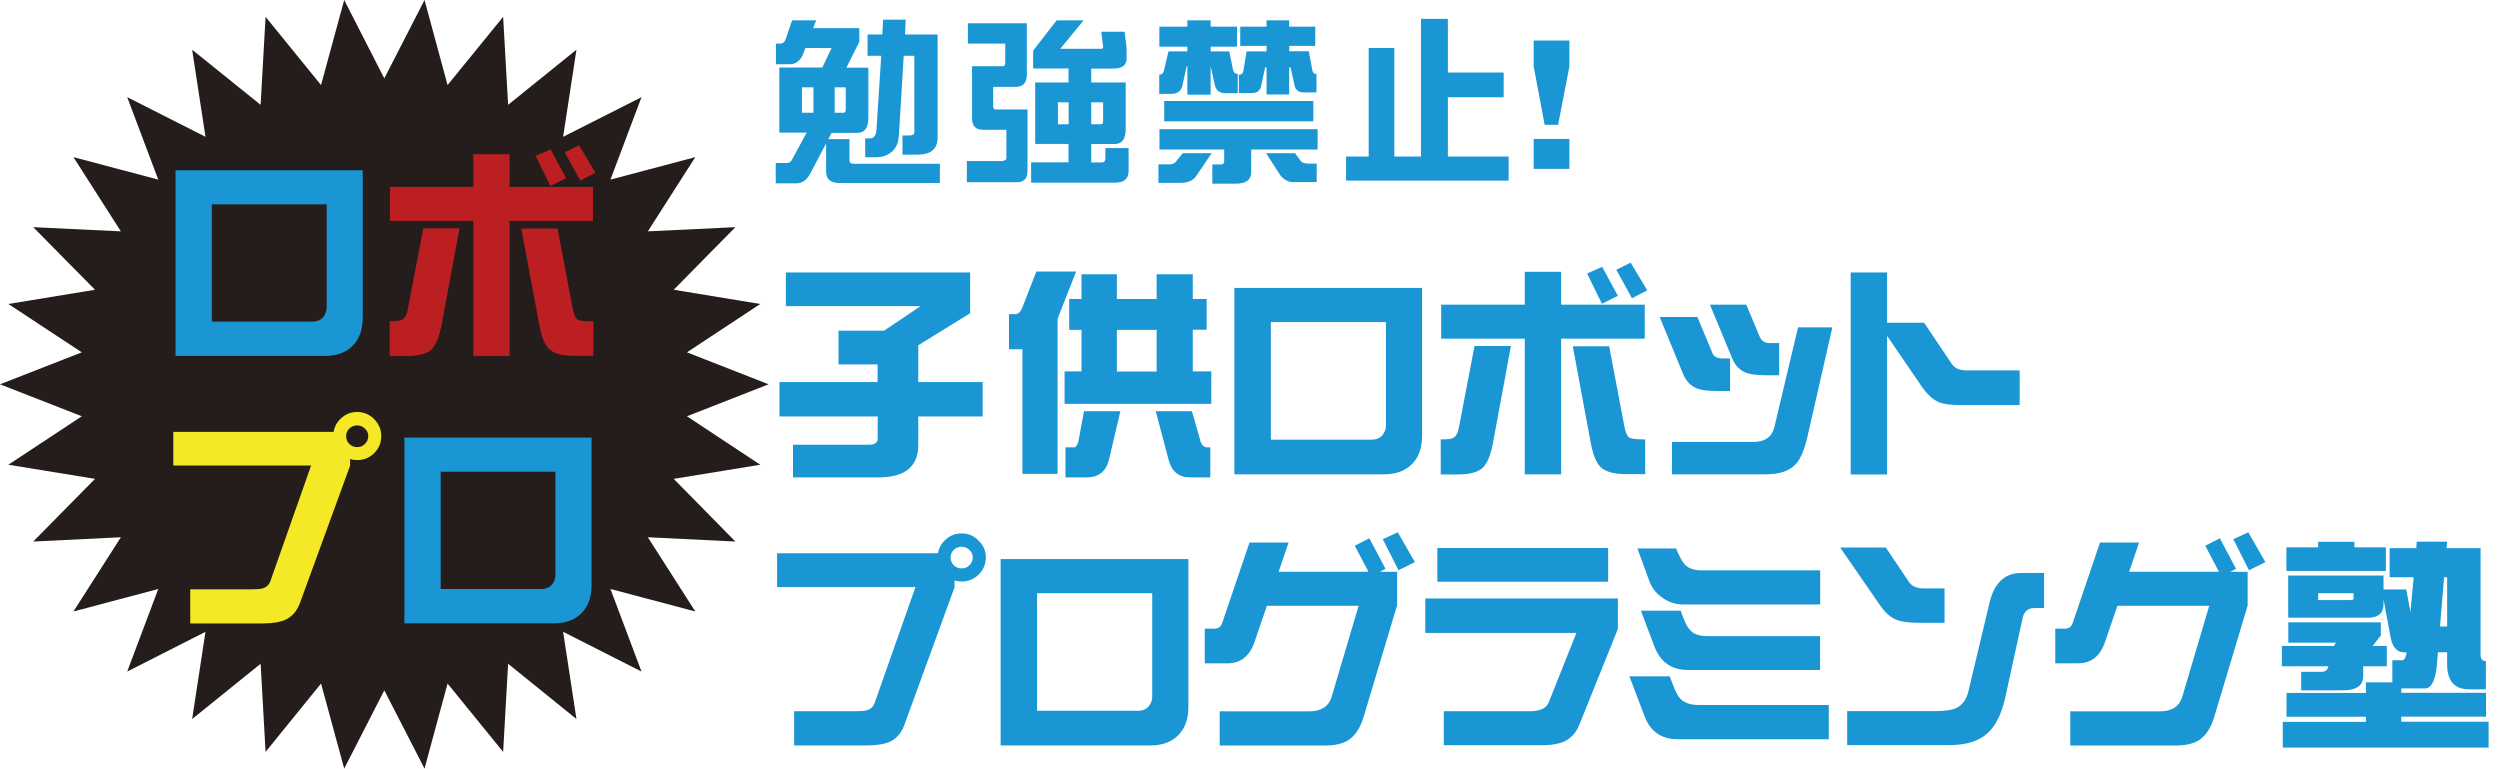 <?xml version="1.0" encoding="utf-8"?>
<!-- Generator: Adobe Illustrator 24.0.2, SVG Export Plug-In . SVG Version: 6.00 Build 0)  -->
<svg version="1.1" id="レイヤー_1" xmlns="http://www.w3.org/2000/svg" xmlns:xlink="http://www.w3.org/1999/xlink" x="0px"
	 y="0px" viewBox="0 0 221.31 68.04" style="enable-background:new 0 0 221.31 68.04;" xml:space="preserve">
<style type="text/css">
	.st0{fill:#1A96D4;}
	.st1{fill:#241D1B;}
	.st2{fill:#BC1F21;}
	.st3{fill:#F4E827;}
</style>
<g>
	<g>
		<path class="st0" d="M70.12,1.8h2.13l-0.27,0.69h4.09v1.2l-1.14,2.3h1.94v4.44c0,0.89-0.33,1.33-0.98,1.33h-2.27l-0.3,0.56h1.88
			v1.88c0,0.2,0.12,0.3,0.36,0.3h7.64v1.7H74.3c-0.78,0-1.17-0.34-1.17-1.02V12.7l-1.44,2.73c-0.3,0.53-0.7,0.8-1.19,0.8h-1.83v-1.8
			h1.02c0.15-0.02,0.27-0.08,0.36-0.19l1.36-2.5h-2.42V5.98h3.8l0.83-1.73h-2.33l-0.17,0.47c-0.25,0.65-0.66,0.97-1.23,0.97h-1.2
			V3.86h0.39c0.23,0,0.4-0.16,0.5-0.47L70.12,1.8z M72.01,9.98V7.73h-1.02v2.25H72.01z M74.7,9.98c0.11,0,0.17-0.11,0.17-0.33V7.73
			h-0.98v2.25H74.7z M76.8,3.05h1.3l0.08-1.31h2l-0.06,1.31h2.88v9.14c0,1-0.6,1.5-1.8,1.5h-1.31v-1.7h0.63
			c0.28,0,0.42-0.1,0.42-0.3V4.94h-0.94l-0.42,6.98c-0.04,0.68-0.24,1.17-0.59,1.48c-0.39,0.34-0.86,0.52-1.42,0.52h-0.98v-1.67
			h0.42c0.36,0,0.56-0.27,0.58-0.81l0.42-6.5H76.8V3.05z"/>
		<path class="st0" d="M85.67,2.06h5.23v4.55c0,0.72-0.33,1.08-0.98,1.08h-2v1.7c0,0.2,0.08,0.3,0.23,0.3h2.81v5.44
			c0,0.67-0.31,1-0.92,1h-4.45v-1.87h3c0.33,0,0.5-0.09,0.5-0.27v-2.5h-2.06c-0.66,0-0.98-0.34-0.98-1.01V5.86h2.7
			c0.16,0,0.24-0.09,0.24-0.28V3.86h-3.31V2.06z M93.54,1.8h2.38l-2.06,2.52h3.63c0.11,0,0.17-0.04,0.17-0.13l-0.17-1.38h2.06
			l0.16,1.23c0,0.03,0,0.12,0.02,0.27v0.88c0,0.58-0.39,0.88-1.17,0.88H96.6V7.3h3.05v4.14c0,0.88-0.33,1.31-0.98,1.31H96.6v1.63
			h0.94c0.21,0,0.31-0.13,0.31-0.39v-0.88h2.06v2.01c0,0.7-0.4,1.05-1.19,1.05h-7.44v-1.8h3.31v-1.63h-2.95V7.3h2.95V6.06h-3.13
			V4.48L93.54,1.8z M94.6,11V9.06h-0.95V11H94.6z M97.48,11c0.11,0,0.17-0.09,0.17-0.28V9.06H96.6V11H97.48z"/>
		<path class="st0" d="M104.7,13.56h2.56l-1.33,1.97c-0.28,0.44-0.76,0.66-1.44,0.66h-1.94v-1.64h0.95c0.27,0,0.46-0.07,0.58-0.22
			L104.7,13.56z M109.51,2.36v1.77h-2.33v0.42h1.64l0.34,1.67c0.06,0.22,0.2,0.33,0.41,0.33v1.7h-1.08c-0.52,0-0.83-0.23-0.94-0.7
			l-0.38-1.69v2.52h-2.06V5.86h-0.06l-0.38,1.72c-0.11,0.49-0.45,0.73-1,0.73h-1.05v-1.7c0.22,0,0.35-0.11,0.41-0.34l0.41-1.72h1.67
			V4.13h-2.48V2.36h2.48V1.8h2.06v0.56H109.51z M116.64,11.44v1.8h-5.88v2c0,0.68-0.46,1.02-1.38,1.02h-2.06v-1.7h0.75
			c0.2,0,0.3-0.1,0.3-0.3v-1.02h-5.73v-1.8H116.64z M116.26,8.94v1.8h-13.2v-1.8H116.26z M116.43,2.36v1.7h-2.3v0.48h1.73l0.31,1.67
			c0.04,0.22,0.15,0.33,0.31,0.33h0.06v1.64h-1.11c-0.48,0-0.76-0.22-0.84-0.66l-0.34-1.55h-0.13v2.39h-2V5.98h-0.13l-0.34,1.59
			c-0.08,0.45-0.36,0.67-0.84,0.67h-1.14V6.61h0.06c0.18,0,0.29-0.11,0.34-0.34l0.28-1.72h1.77V4.06h-2.33v-1.7h2.33V1.8h2v0.56
			H116.43z M112.08,13.56h2.56l0.53,0.72c0.13,0.14,0.34,0.2,0.64,0.2h0.75v1.64h-2.06c-0.47,0-0.86-0.21-1.19-0.64L112.08,13.56z"
			/>
		<path class="st0" d="M125.78,1.67h2.39v4.75h4.94v2.19h-4.94v5.25h5.38v2.13h-14.39v-2.13h2V4.25h2.27v9.61h2.36V1.67z"/>
		<path class="st0" d="M138.93,5.88l-1,5.17h-1.19l-0.97-5.16v-2.3h3.16V5.88z M138.93,14.95h-3.16V12.3h3.16V14.95z"/>
	</g>
</g>
<g>
	<g>
		<path class="st0" d="M69.57,24.12h16.31v3.61l-4.59,2.83v3.26h5.7v3.05h-5.7v2.5c0,1.93-1.17,2.89-3.52,2.89H70.2v-2.89h6.72
			c0.52,0,0.78-0.18,0.78-0.55v-1.95H69v-3.05h8.69v-1.56h-3.46v-2.99h4.04l3.22-2.17H69.57V24.12z"/>
		<path class="st0" d="M91.74,24.04h3.52l-1.64,4.18v13.73h-3.11V30.92h-1.19v-3.11h0.57c0.26,0,0.47-0.21,0.63-0.63L91.74,24.04z
			 M106.82,26.46v2.73h-1.23v3.69h1.64v2.87H94.24v-2.87h1.5V29.2h-1.09v-2.73h1.09v-2.19h3.13v2.19h3.52v-2.19h3.2v2.19H106.82z
			 M95.96,36.4h3.22l-1.02,4.34c-0.27,1.02-0.92,1.52-1.95,1.52h-1.89v-2.66h0.78c0.14,0,0.27-0.18,0.37-0.55L95.96,36.4z
			 M98.87,32.89h3.52V29.2h-3.52V32.89z M102.31,36.4h3.2l0.7,2.42c0.09,0.52,0.32,0.78,0.68,0.78h0.25v2.66h-1.8
			c-0.99,0-1.62-0.52-1.89-1.56L102.31,36.4z"/>
		<path class="st0" d="M125.89,38.59c0,1.04-0.29,1.87-0.88,2.48c-0.6,0.61-1.43,0.92-2.48,0.92h-13.26v-16.5h16.62V38.59z
			 M122.69,37.67v-9.16h-10.19v10.41h8.94c0.36,0,0.66-0.11,0.88-0.33C122.56,38.33,122.69,38.02,122.69,37.67z"/>
		<path class="st0" d="M133.75,30.64l-1.58,8.54c-0.21,1.12-0.52,1.87-0.94,2.25s-1.15,0.57-2.19,0.57h-1.5V38.9
			c0.57,0,0.94-0.04,1.11-0.14c0.25-0.13,0.42-0.46,0.51-0.98l1.37-7.15H133.75z M145.6,29.98h-7.4v12.01h-3.22V29.98h-7.4v-3.01
			h7.4v-2.91h3.22v2.91h7.4V29.98z M145.64,41.97h-1.72c-1.03,0-1.76-0.2-2.19-0.59c-0.42-0.38-0.72-1.12-0.92-2.23l-1.58-8.5h3.22
			l1.35,7.11c0.09,0.53,0.25,0.87,0.47,1c0.21,0.09,0.66,0.14,1.37,0.14V41.97z M143.22,26.19l-1.41,0.7l-1.31-2.68l1.33-0.59
			L143.22,26.19z M145.82,25.7l-1.35,0.7l-1.39-2.52l1.27-0.63L145.82,25.7z"/>
		<path class="st0" d="M153.15,34.61H152c-0.78,0-1.35-0.06-1.72-0.2c-0.57-0.21-1-0.63-1.27-1.27l-2.09-5.08h3.34l1.35,3.24
			c0.13,0.29,0.42,0.43,0.88,0.43h0.66V34.61z M162.21,28.98l-2.17,9.51c-0.27,1.24-0.62,2.09-1.04,2.56
			c-0.55,0.63-1.45,0.94-2.71,0.94h-8.28v-2.87h7.21c1,0,1.61-0.42,1.84-1.25l2.11-8.89H162.21z M157.5,33.22h-1.19
			c-0.74,0-1.31-0.07-1.7-0.21c-0.57-0.2-1-0.63-1.27-1.29l-1.97-4.75h3.22l1.19,2.85c0.16,0.36,0.45,0.55,0.88,0.55h0.84V33.22z"/>
		<path class="st0" d="M178.78,35.86h-5.25c-0.85,0-1.47-0.08-1.88-0.25c-0.51-0.22-1-0.65-1.46-1.29l-3.14-4.59v12.27h-3.22V24.12
			h3.22v4.45h3.28l2.48,3.69c0.25,0.35,0.68,0.53,1.31,0.53h4.67V35.86z"/>
		<path class="st0" d="M87.27,49.35c0,0.59-0.21,1.09-0.64,1.52c-0.42,0.4-0.92,0.61-1.5,0.61c-0.22,0-0.43-0.03-0.63-0.1v0.61
			l-4.41,12.09c-0.26,0.75-0.68,1.28-1.27,1.56c-0.5,0.23-1.19,0.35-2.07,0.35h-6.45v-3.03h5.45c0.47,0,0.79-0.03,0.98-0.08
			c0.34-0.09,0.57-0.31,0.7-0.66l3.61-10.25H68.79v-2.99h14.24c0.09-0.51,0.33-0.92,0.72-1.25c0.39-0.34,0.85-0.51,1.37-0.51
			c0.59,0,1.09,0.21,1.5,0.63C87.05,48.26,87.27,48.76,87.27,49.35z M86.11,49.35c0-0.27-0.1-0.5-0.31-0.68
			c-0.18-0.18-0.41-0.27-0.68-0.27c-0.26,0-0.49,0.09-0.68,0.27c-0.2,0.18-0.29,0.41-0.29,0.68s0.1,0.51,0.29,0.7
			c0.2,0.18,0.42,0.27,0.68,0.27c0.27,0,0.5-0.09,0.68-0.27C86.01,49.86,86.11,49.62,86.11,49.35z"/>
		<path class="st0" d="M105.2,62.59c0,1.04-0.29,1.87-0.88,2.48c-0.6,0.61-1.43,0.92-2.48,0.92H88.58v-16.5h16.62V62.59z M102,61.67
			v-9.16H91.8v10.41h8.95c0.36,0,0.66-0.11,0.88-0.33C101.87,62.33,102,62.02,102,61.67z"/>
		<path class="st0" d="M123.68,53.57l-2.93,9.77c-0.29,1.03-0.74,1.75-1.37,2.17c-0.51,0.33-1.22,0.49-2.13,0.49h-9.28v-3.03h7.93
			c1.07,0,1.73-0.44,1.99-1.31l2.38-8.03h-8.12l-1.09,3.18c-0.43,1.28-1.23,1.91-2.4,1.91h-2.01v-3.07h0.86
			c0.35,0,0.59-0.18,0.7-0.55l2.4-7.07h3.46l-0.88,2.58h7.95l-1.21-2.3l1.29-0.66l1.43,2.7l-0.51,0.27h1.54V53.57z M125.25,49.76
			l-1.45,0.72l-1.39-2.75l1.33-0.61L125.25,49.76z"/>
		<path class="st0" d="M143.22,55.68l-3.38,8.4c-0.27,0.72-0.7,1.22-1.29,1.52c-0.51,0.25-1.2,0.37-2.07,0.37h-8.67v-3.01h7.62
			c0.89,0,1.44-0.25,1.66-0.76l2.46-6.17h-13.38v-3.05h17.05V55.68z M142.36,51.5h-15.12v-2.99h15.12V51.5z"/>
		<path class="st0" d="M161.9,65.44h-13.38c-1.46,0-2.44-0.69-2.95-2.07l-1.33-3.5h3.57c0.35,0.98,0.63,1.59,0.82,1.84
			c0.36,0.47,0.94,0.7,1.74,0.7h11.52V65.44z M161.12,53.51h-12.11c-0.68,0-1.29-0.2-1.84-0.59c-0.55-0.38-0.94-0.88-1.17-1.5
			l-1.05-2.87h3.42c0.29,0.7,0.55,1.19,0.8,1.45c0.34,0.33,0.82,0.49,1.45,0.49h10.51V53.51z M161.12,59.31h-11.7
			c-1.45,0-2.44-0.7-2.97-2.09l-1.19-3.16h3.52c0.31,0.9,0.57,1.44,0.76,1.62c0.3,0.42,0.82,0.63,1.56,0.63h10.02V59.31z"/>
		<path class="st0" d="M172.14,55.13h-2.38c-0.86,0-1.5-0.1-1.93-0.29c-0.5-0.2-0.96-0.62-1.41-1.27l-3.52-5.1h4.04l2.05,3.05
			c0.26,0.38,0.7,0.57,1.31,0.57h1.84V55.13z M180.95,53.82c-0.65,0-1.02,0.01-1.09,0.02c-0.4,0.09-0.66,0.34-0.78,0.74l-1.6,7.32
			c-0.33,1.37-0.83,2.36-1.52,2.99c-0.78,0.72-1.91,1.07-3.4,1.07h-9.04v-3.01h7.79c0.82,0,1.43-0.08,1.82-0.25
			c0.56-0.26,0.93-0.74,1.11-1.45l1.89-7.93c0.42-1.73,1.35-2.6,2.81-2.6h2.01V53.82z"/>
		<path class="st0" d="M198.98,53.57l-2.93,9.77c-0.29,1.03-0.74,1.75-1.37,2.17c-0.51,0.33-1.22,0.49-2.13,0.49h-9.28v-3.03h7.93
			c1.07,0,1.73-0.44,1.99-1.31l2.38-8.03h-8.13l-1.09,3.18c-0.43,1.28-1.23,1.91-2.4,1.91h-2.01v-3.07h0.86
			c0.35,0,0.59-0.18,0.7-0.55l2.4-7.07h3.46l-0.88,2.58h7.95l-1.21-2.3l1.29-0.66l1.43,2.7l-0.51,0.27h1.54V53.57z M200.54,49.76
			l-1.45,0.72l-1.39-2.75l1.33-0.61L200.54,49.76z"/>
		<path class="st0" d="M202.56,55.09h8.2v1.17l-0.72,0.92h1.25v1.8h-2.09v0.86c0,0.85-0.6,1.27-1.8,1.27h-3.69v-1.64h1.8
			c0.35,0,0.55-0.16,0.61-0.49h-4.12v-1.8h4.61l0.18-0.29h-4.22V55.09z M202.56,50.95H211v1.23h2.01l0.37,1.99l0.29-3.07h-2.13
			v-2.58h2.36l0.04-0.57h2.68l-0.04,0.57h3.01v9.45c0,0.37,0.16,0.55,0.47,0.55v2.5h-1.48c-1.3,0-1.95-0.74-1.95-2.21v-1.07h-0.82
			l-0.08,1.07c-0.13,1.42-0.49,2.13-1.07,2.13h-2.09v0.39h7.5v2.11h-7.5v0.45h7.73v2.29h-18.22V63.9h7.36v-0.45h-7.03v-2.11h7.03
			V60.4h2.34v-1.95h0.86c0.2,0,0.33-0.23,0.41-0.7h-0.2c-0.65,0-1.06-0.45-1.23-1.35L211,53.04v0.41c0,0.82-0.45,1.23-1.35,1.23
			h-7.09V50.95z M205.22,47.96h3.2v0.49h2.79v2.09h-8.81v-2.09h2.81V47.96z M208.01,53.12c0.22,0,0.33-0.03,0.33-0.08v-0.53h-3.13
			v0.61H208.01z M216,55.46h0.63v-4.36h-0.27L216,55.46z"/>
	</g>
</g>
<g>
	<polygon class="st1" points="34.02,6.94 37.58,0 39.62,7.53 44.54,1.49 44.98,9.28 51.03,4.4 49.85,12.11 56.79,8.6 54.04,15.9 
		61.55,13.91 57.35,20.48 65.1,20.11 59.64,25.65 67.3,26.91 60.81,31.19 68.04,34.02 60.81,36.85 67.3,41.14 59.64,42.39 
		65.1,47.94 57.35,47.56 61.55,54.13 54.04,52.14 56.79,59.45 49.85,55.93 51.03,63.65 44.98,58.76 44.54,66.56 39.62,60.51 
		37.58,68.04 34.02,61.11 30.47,68.04 28.42,60.51 23.51,66.56 23.07,58.76 17.01,63.65 18.19,55.93 11.26,59.45 14.01,52.14 
		6.5,54.13 10.7,47.56 2.94,47.94 8.41,42.39 0.74,41.14 7.24,36.85 0,34.02 7.24,31.19 0.74,26.91 8.41,25.65 2.94,20.11 
		10.7,20.48 6.5,13.91 14.01,15.9 11.26,8.6 18.19,12.11 17.01,4.4 23.07,9.28 23.51,1.49 28.42,7.53 30.47,0 	"/>
	<g>
		<g>
			<g>
				<path class="st0" d="M32.11,28.13c0,1.04-0.29,1.86-0.88,2.47c-0.6,0.61-1.42,0.91-2.47,0.91H15.54V15.07h16.57V28.13z
					 M28.92,27.22v-9.13H18.75v10.38h8.92c0.36,0,0.66-0.11,0.88-0.33C28.79,27.87,28.92,27.57,28.92,27.22z"/>
				<path class="st2" d="M40.68,20.21l-1.58,8.51c-0.21,1.12-0.52,1.86-0.93,2.24c-0.42,0.38-1.14,0.56-2.18,0.56h-1.5v-3.08
					c0.57,0,0.94-0.05,1.11-0.14c0.25-0.13,0.42-0.45,0.51-0.97l1.36-7.12H40.68z M52.49,19.55h-7.38v11.97H41.9V19.55h-7.38v-3
					h7.38v-2.9h3.21v2.9h7.38V19.55z M52.53,31.5h-1.71c-1.03,0-1.75-0.19-2.18-0.58c-0.42-0.38-0.72-1.12-0.91-2.22l-1.58-8.47
					h3.21l1.34,7.09c0.09,0.53,0.25,0.86,0.47,0.99c0.21,0.09,0.66,0.14,1.36,0.14V31.5z M50.12,15.77l-1.4,0.7l-1.3-2.67l1.32-0.58
					L50.12,15.77z M52.71,15.29l-1.34,0.7l-1.38-2.51l1.27-0.62L52.71,15.29z"/>
			</g>
		</g>
		<g>
			<g>
				<path class="st3" d="M33.75,38.61c0,0.58-0.21,1.09-0.64,1.52c-0.42,0.4-0.91,0.6-1.5,0.6c-0.22,0-0.43-0.03-0.62-0.1v0.6
					l-4.4,12.05c-0.26,0.75-0.68,1.27-1.27,1.56c-0.49,0.23-1.18,0.35-2.06,0.35h-6.42v-3.02h5.43c0.47,0,0.79-0.03,0.97-0.08
					c0.34-0.09,0.57-0.31,0.7-0.66l3.6-10.22H15.34v-2.98h14.19c0.09-0.51,0.33-0.92,0.72-1.25c0.39-0.34,0.84-0.51,1.36-0.51
					c0.58,0,1.08,0.21,1.5,0.62C33.54,37.52,33.75,38.02,33.75,38.61z M32.6,38.61c0-0.27-0.1-0.5-0.31-0.68
					c-0.18-0.18-0.41-0.27-0.68-0.27c-0.26,0-0.49,0.09-0.68,0.27c-0.19,0.18-0.29,0.41-0.29,0.68c0,0.27,0.1,0.51,0.29,0.7
					c0.19,0.18,0.42,0.27,0.68,0.27c0.27,0,0.5-0.09,0.68-0.27C32.5,39.11,32.6,38.88,32.6,38.61z"/>
				<path class="st0" d="M52.37,51.8c0,1.04-0.29,1.86-0.88,2.47c-0.6,0.61-1.42,0.91-2.47,0.91H35.8V38.74h16.57V51.8z
					 M49.17,50.89v-9.13H39.01v10.38h8.92c0.36,0,0.66-0.11,0.88-0.33C49.05,51.54,49.17,51.24,49.17,50.89z"/>
			</g>
		</g>
	</g>
</g>
</svg>
